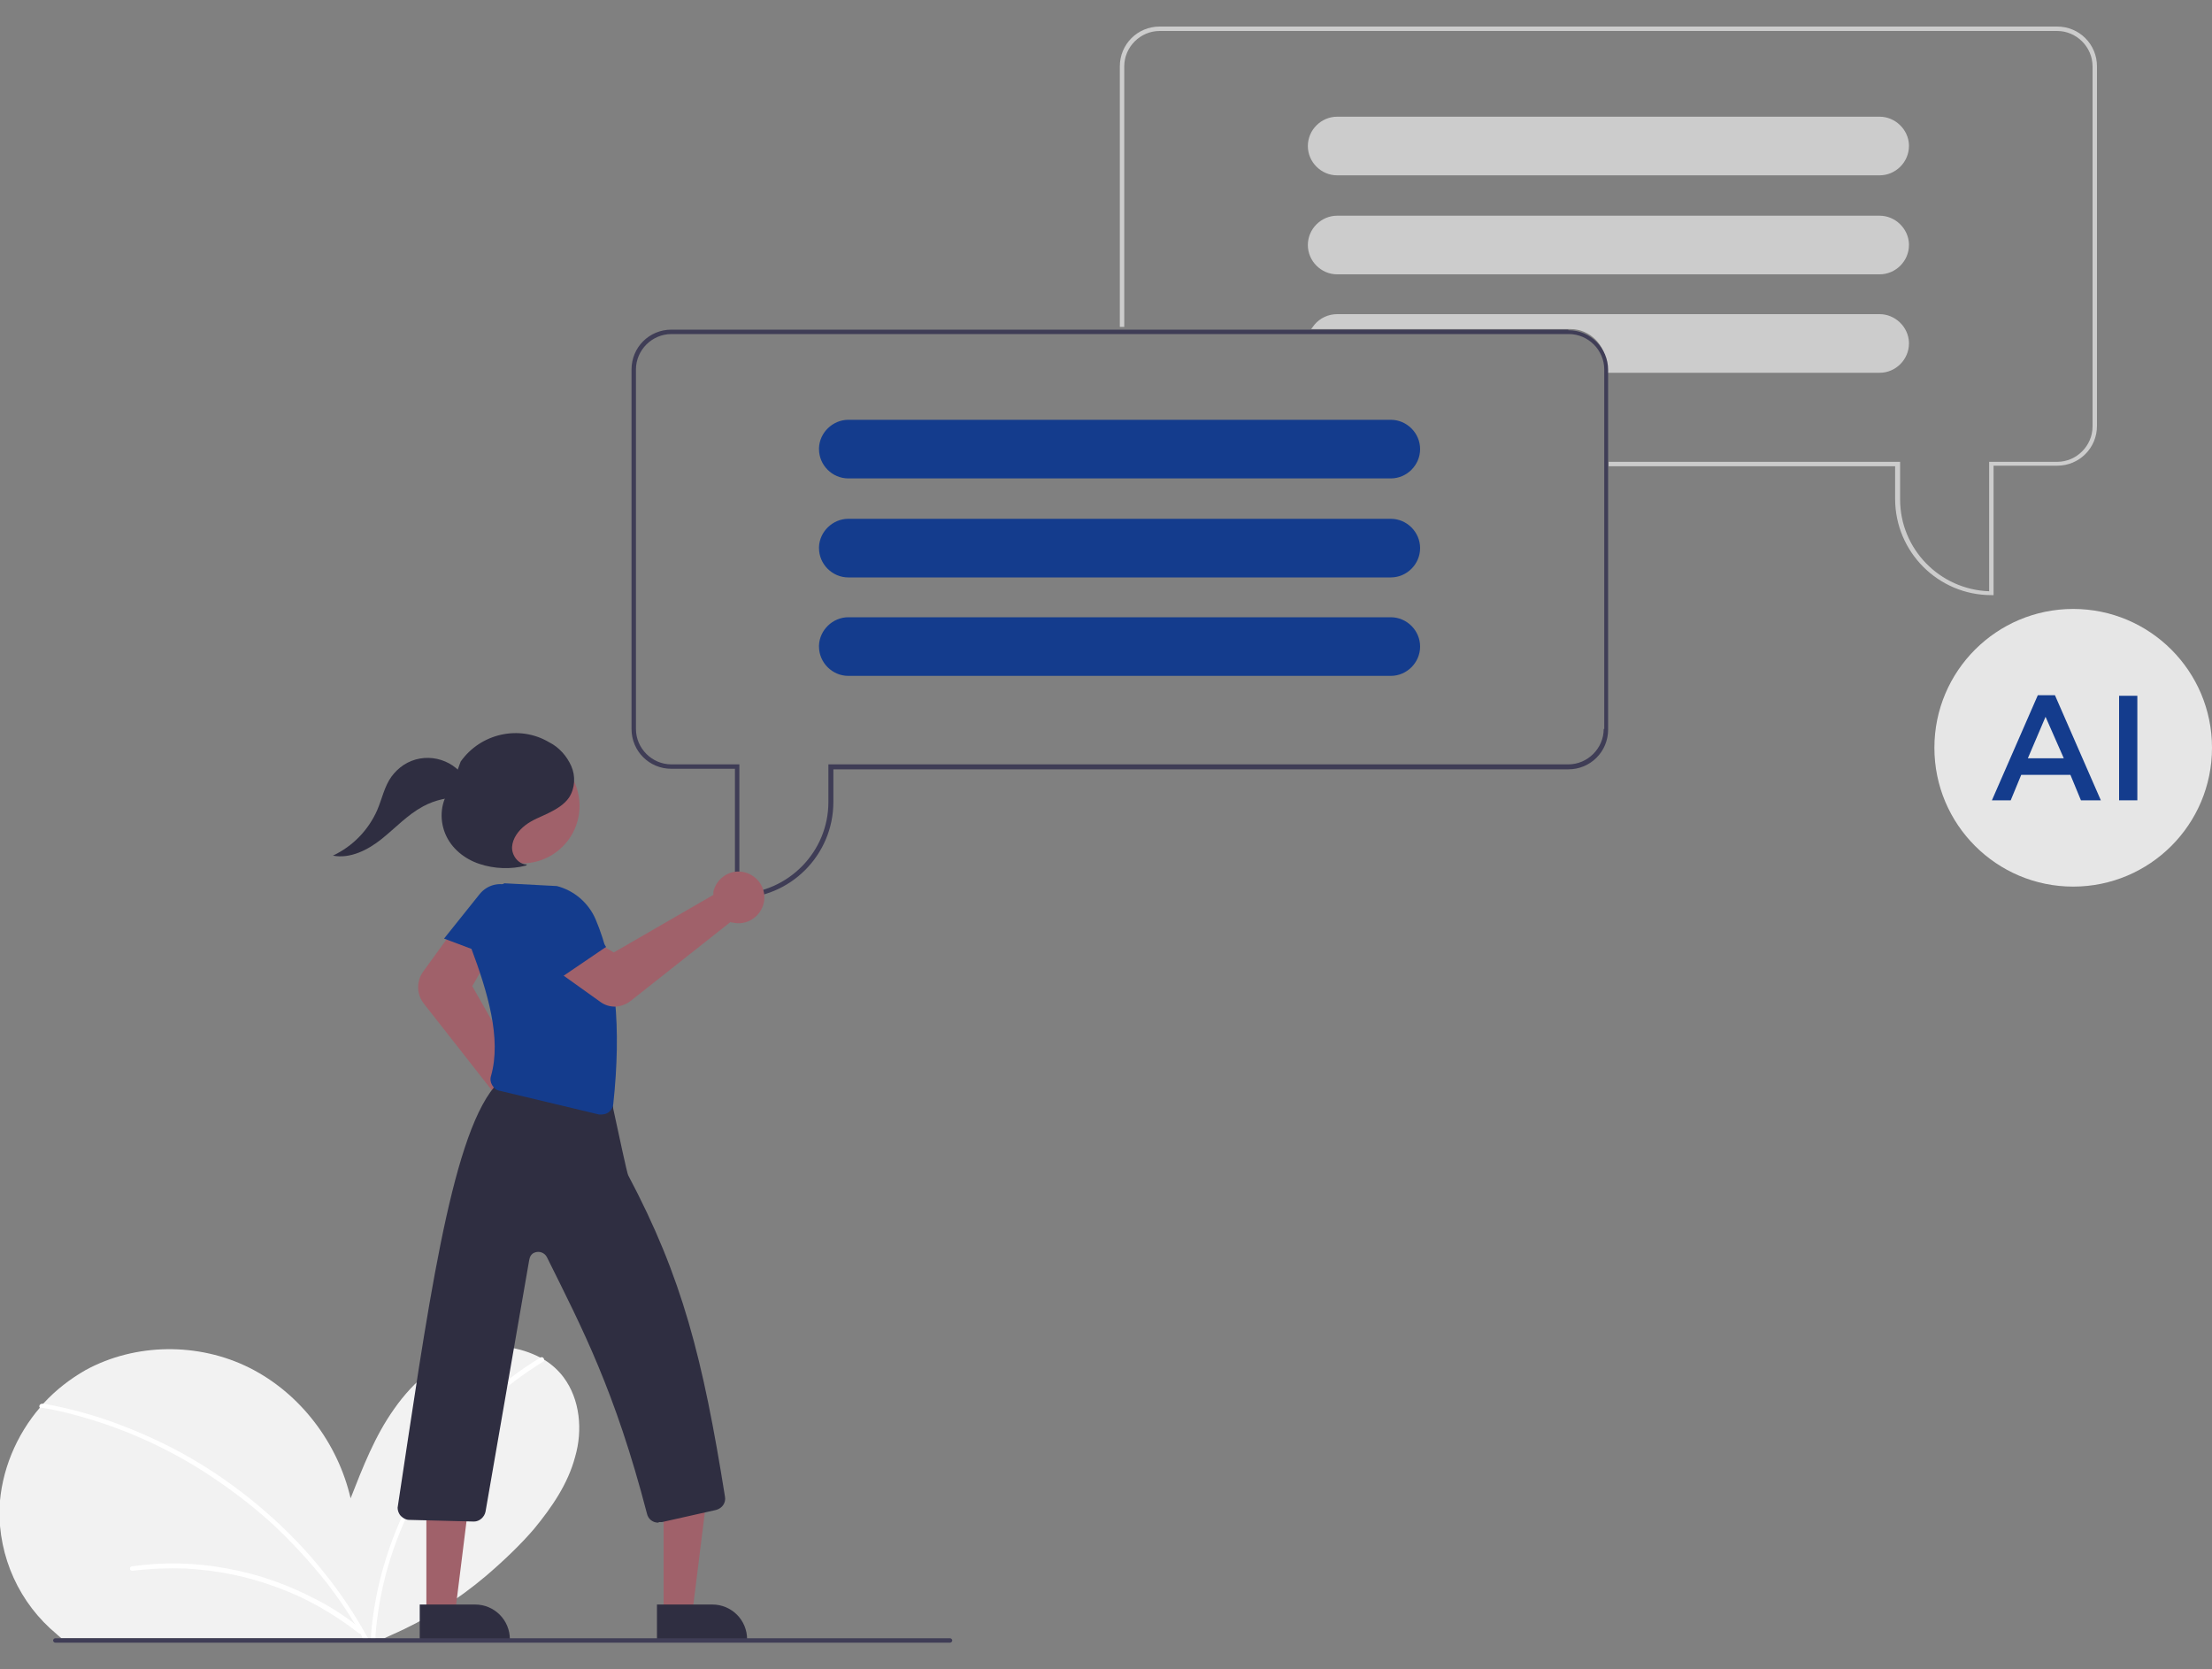 <?xml version="1.0" encoding="UTF-8"?>
<svg id="_レイヤー_1" data-name="レイヤー 1" xmlns="http://www.w3.org/2000/svg" version="1.1" viewBox="0 0 400 301.8">
  <rect x="0" y="0" width="400" height="301.8" fill="#808080" stroke="none"/>
  <defs>
    <style>
      .cls-1 {
        fill: #a0616a;
      }

      .cls-1, .cls-2, .cls-3, .cls-4, .cls-5, .cls-6, .cls-7, .cls-8 {
        stroke-width: 0px;
      }

      .cls-2 {
        fill: #3f3d56;
      }

      .cls-3 {
        fill: #143c8d;
      }

      .cls-4 {
        fill: #f2f2f2;
      }

      .cls-5 {
        fill: #2f2e41;
      }

      .cls-6 {
        fill: #ccc;
      }

      .cls-7 {
        fill: #fff;
      }

      .cls-8 {
        fill: #e6e6e6;
      }
    </style>
  </defs>
  <path class="cls-6" d="M360.5,107.6h-.4c-9.6,0-17.4-7.8-17.4-17.4v-5.9h-51.8v-.8h52.7v6.8c0,9,7.2,16.3,16.1,16.6v-23.4h12.3c3.5,0,6.4-2.9,6.4-6.4V12c0-3.5-2.9-6.4-6.4-6.4h-162.3c-3.5,0-6.4,2.9-6.4,6.4v47.1h-.8V12c0-4,3.2-7.2,7.2-7.2h162.3c4,0,7.2,3.2,7.2,7.2v65c0,4-3.2,7.2-7.2,7.2h-11.5v23.4Z"/>
  <path class="cls-6" d="M345.2,26.2c-.1-2.8-2.5-5.1-5.3-5.1h-98.1c-2.9,0-5.3,2.4-5.3,5.3s2.4,5.3,5.3,5.3h98.1c2.9,0,5.3-2.4,5.3-5.3,0,0,0-.1,0-.2Z"/>
  <path class="cls-6" d="M345.2,44.1c-.1-2.8-2.5-5.1-5.3-5.1h-98.1c-2.9,0-5.3,2.4-5.3,5.3s2.4,5.3,5.3,5.3h98.1c2.9,0,5.3-2.4,5.3-5.3,0,0,0-.1,0-.2Z"/>
  <path class="cls-6" d="M345.2,61.9c-.1-2.8-2.5-5.1-5.3-5.1h-98.1c-1.6,0-3.1.7-4.1,1.9-.2.3-.4.5-.6.8h46.9c3.5,0,6.4,2.9,6.4,6.4v1.5h49.5c2.9,0,5.3-2.4,5.3-5.3,0,0,0-.1,0-.2Z"/>
  <path class="cls-4" d="M10.4,295.6c.2.2.5.4.7.6h58.4c.4-.2.9-.4,1.3-.6,6.2-2.7,11.9-6.3,17-10.6,3.4-2.9,6.5-5.9,8.8-8.6,3.2-3.9,6.1-8.1,7.4-13,1.4-4.8.9-10.4-2.1-14.4-.9-1.2-2.1-2.3-3.4-3.1-.2-.1-.4-.3-.7-.4-3.8-2-8.1-2.6-12.3-1.5-5.8,1.5-10.7,5.7-14.2,10.7-3.5,4.9-5.7,10.6-7.9,16.2-2.3-10-9.1-19-18.3-23.6-9.2-4.6-20.6-4.5-29.6.4-2.8,1.6-5.4,3.6-7.6,6-.2.2-.4.5-.6.7-4.4,5.1-7.1,11.6-7.4,18.3-.2,8.8,3.6,17.2,10.4,22.8Z"/>
  <path class="cls-7" d="M67.1,296.2h.8c0-.2,0-.4,0-.6.3-3.6.9-7.2,1.8-10.7,2.1-8,5.7-15.5,10.5-22.1,4.9-6.7,11-12.3,18-16.6.1,0,.2-.2.2-.3,0-.2-.1-.4-.3-.5,0,0-.2,0-.3,0,0,0,0,0,0,0-4,2.4-7.7,5.3-11,8.6-6,5.8-10.8,12.8-14.2,20.4-3,6.7-4.9,13.8-5.5,21.1,0,.2,0,.4,0,.6Z"/>
  <path class="cls-7" d="M7.4,254.5s0,0,0,0c.6.1,1.2.2,1.8.3,4.9,1,9.7,2.5,14.4,4.4,4.6,1.9,9.1,4.2,13.3,6.9,4.2,2.7,8.2,5.7,12,9.1,3.7,3.4,7.1,7.1,10.2,11,2.3,3,4.4,6.1,6.2,9.4.1.2.2.4.3.6h.9c0-.2-.2-.4-.3-.6-2.2-4-4.8-7.8-7.7-11.4-3.2-4-6.7-7.6-10.5-10.9-3.8-3.3-7.9-6.3-12.2-8.9-4.3-2.6-8.9-4.8-13.6-6.6-4.6-1.8-9.3-3.1-14.2-4-.1,0-.3,0-.4,0-.5,0-.7.7-.2.8Z"/>
  <path class="cls-7" d="M23.8,283.2c5.7-.8,11.6-.7,17.3.4,5.7,1,11.2,3,16.3,5.7,2.9,1.5,5.6,3.3,8.1,5.4.4.3-.2.9-.6.6-4.5-3.5-9.5-6.4-14.8-8.3-5.3-2-10.9-3.1-16.5-3.4-3.2-.1-6.4,0-9.6.4-.2,0-.4,0-.5-.3,0-.2,0-.4.3-.5h0Z"/>
  <path class="cls-2" d="M283.6,59.6H121.4c-4,0-7.2,3.2-7.2,7.2v65c0,4,3.2,7.2,7.2,7.2h11.5v23.4h.4c9.6,0,17.4-7.8,17.4-17.4v-5.9h132.9c4,0,7.2-3.2,7.2-7.2v-65c0-4-3.2-7.2-7.2-7.2ZM290,131.8c0,3.5-2.9,6.4-6.4,6.4h-133.8v6.8c0,9-7.2,16.3-16.1,16.6v-23.4h-12.3c-3.5,0-6.4-2.9-6.4-6.4v-65c0-3.5,2.9-6.4,6.4-6.4h162.3c3.5,0,6.4,2.9,6.4,6.4v65Z"/>
  <path class="cls-3" d="M251.5,75.9h-98.1c-2.8,0-5.2,2.3-5.3,5.1,0,0,0,.1,0,.2,0,2.9,2.4,5.3,5.3,5.3h98.1c2.9,0,5.3-2.4,5.3-5.3s-2.4-5.3-5.3-5.3Z"/>
  <path class="cls-3" d="M251.5,93.8h-98.1c-2.8,0-5.2,2.3-5.3,5.1,0,0,0,.1,0,.2,0,2.9,2.4,5.3,5.3,5.3h98.1c2.9,0,5.3-2.4,5.3-5.3s-2.4-5.3-5.3-5.3Z"/>
  <path class="cls-3" d="M251.5,111.6h-98.1c-2.8,0-5.2,2.3-5.3,5.1,0,0,0,.1,0,.2,0,2.9,2.4,5.3,5.3,5.3h98.1c2.9,0,5.3-2.4,5.3-5.3s-2.4-5.3-5.3-5.3Z"/>
  <path class="cls-1" d="M95.4,205.6c-.2,0-.4,0-.6,0-2.6-.3-4.4-2.6-4.1-5.2,0-.2,0-.3,0-.5,0-.1,0-.3.1-.4l-14.2-18.1c-1.3-1.7-1.3-4-.1-5.7l5-6.9,6.5,5-2.6,4.5,10.3,18.1c.2,0,.4,0,.6.1,2.5.6,4.1,3.1,3.5,5.6-.5,2.1-2.4,3.6-4.5,3.6Z"/>
  <polygon class="cls-1" points="120 291.6 125.2 291.6 127.7 271.5 120 271.5 120 291.6"/>
  <path class="cls-5" d="M135.2,296.4h-16.4s0-6.3,0-6.3h10c3.5,0,6.3,2.8,6.3,6.3h0Z"/>
  <polygon class="cls-1" points="77.1 291.6 82.3 291.6 84.8 271.5 77.1 271.5 77.1 291.6"/>
  <path class="cls-5" d="M92.3,296.4h-16.4s0-6.3,0-6.3h10c3.5,0,6.3,2.8,6.3,6.3h0Z"/>
  <path class="cls-3" d="M80.3,169.7l11.7,4.4,2.9-7.9c.8-2.2-.1-4.6-2.1-5.7h0c-2-1.2-4.6-.7-6.1,1.2l-6.4,8Z"/>
  <path class="cls-5" d="M119,275.3c-1,0-1.8-.7-2-1.6-5.8-22.3-11.7-33.5-18.1-46.4-.4-.8-1.4-1.2-2.3-.8-.5.2-.8.7-.9,1.3l-7.9,45.5c-.2,1-1.1,1.8-2.1,1.8l-11.7-.3c-.6,0-1.1-.3-1.5-.7-.4-.4-.6-1-.6-1.5,5.3-34.9,9.5-66.5,17.5-76.1.2-.2.5-.4.8-.5h-.2c0,0-.3,0-.3-.3v-.2s.2,0,.2,0c.3,0,.6,0,.9.1l18.3,2.8c1,.2,1.8,1.1,1.8,2.1,1,4.6,2.5,11.7,2.7,12,9.8,18.5,13.5,33.1,17.5,58.1.2,1.1-.5,2.1-1.6,2.4l-9.8,2.2c-.2,0-.3,0-.5,0Z"/>
  <path class="cls-3" d="M108.8,201.5c-.2,0-.3,0-.5,0l-18-4.3c-.6-.1-1-.5-1.3-1-.3-.5-.4-1.1-.2-1.7,1.9-6.7-.6-15.1-3.6-23.1-.8-4.8,1.7-9.6,6-11.7h0s9.5.5,9.5.5c3.1.8,5.7,3,7,6,3.6,8.5,4.7,19.5,3.2,33.4-.1,1.1-1,1.9-2.1,1.9h0Z"/>
  <path class="cls-1" d="M111.2,182c-1,0-1.9-.3-2.7-.9l-7-5,5-6.5,4.5,2.6,18-10.4c0-.2,0-.4,0-.6.6-2.5,3.1-4.1,5.6-3.5,2.5.6,4.1,3.1,3.5,5.6-.6,2.5-3.1,4.1-5.6,3.5-.1,0-.3,0-.4-.1l-18.1,14.3c-.8.6-1.8,1-2.9,1Z"/>
  <path class="cls-3" d="M99.3,178.2l10.3-7-4.9-6.9c-1.3-1.9-3.8-2.5-5.9-1.5h0c-2.1,1-3.2,3.4-2.5,5.6l2.9,9.8Z"/>
  <circle class="cls-1" cx="94.4" cy="145.7" r="10.4"/>
  <path class="cls-5" d="M95.3,156.3c-1.6,0-2.8-1.7-2.7-3.2s1.1-2.9,2.4-3.9,2.8-1.5,4.2-2.2,2.8-1.5,3.7-2.8c1.1-1.7,1.2-3.9.4-5.7-.8-1.8-2.2-3.4-4-4.3-5.4-3.2-12.4-1.6-16,3.5l-1.8,4.9c-1.8,2.2-2.1,5.4-1,8.1s3.5,4.6,6.2,5.5c2.7.9,5.7,1,8.4.3"/>
  <path class="cls-5" d="M84.1,140.7c-2.4-3.7-7.4-4.8-11.1-2.4-.9.6-1.6,1.3-2.2,2.1-1.3,1.8-1.7,4-2.6,6.1-1.6,3.6-4.4,6.5-8,8.2,3.1.6,6.3-1,8.8-3s4.7-4.4,7.5-5.9c2.2-1.2,4.7-1.7,7.2-1.7"/>
  <path class="cls-2" d="M171.9,297H10c-.2,0-.4-.2-.4-.4s.2-.4.4-.4h161.8c.2,0,.4.2.4.4s-.2.4-.4.4Z"/>
  <circle class="cls-8" cx="374.9" cy="135.2" r="25.1"/>
  <g>
    <path class="cls-3" d="M379.8,144.7h-3.5l-1.9-4.6h-8.9l-1.9,4.6h-3.4l8.3-19h3.1l8.3,19ZM369.9,129.6l-3.2,7.5h6.5l-3.3-7.5Z"/>
    <path class="cls-3" d="M386.5,125.8v18.9h-3.3v-18.9h3.3Z"/>
  </g>
</svg>